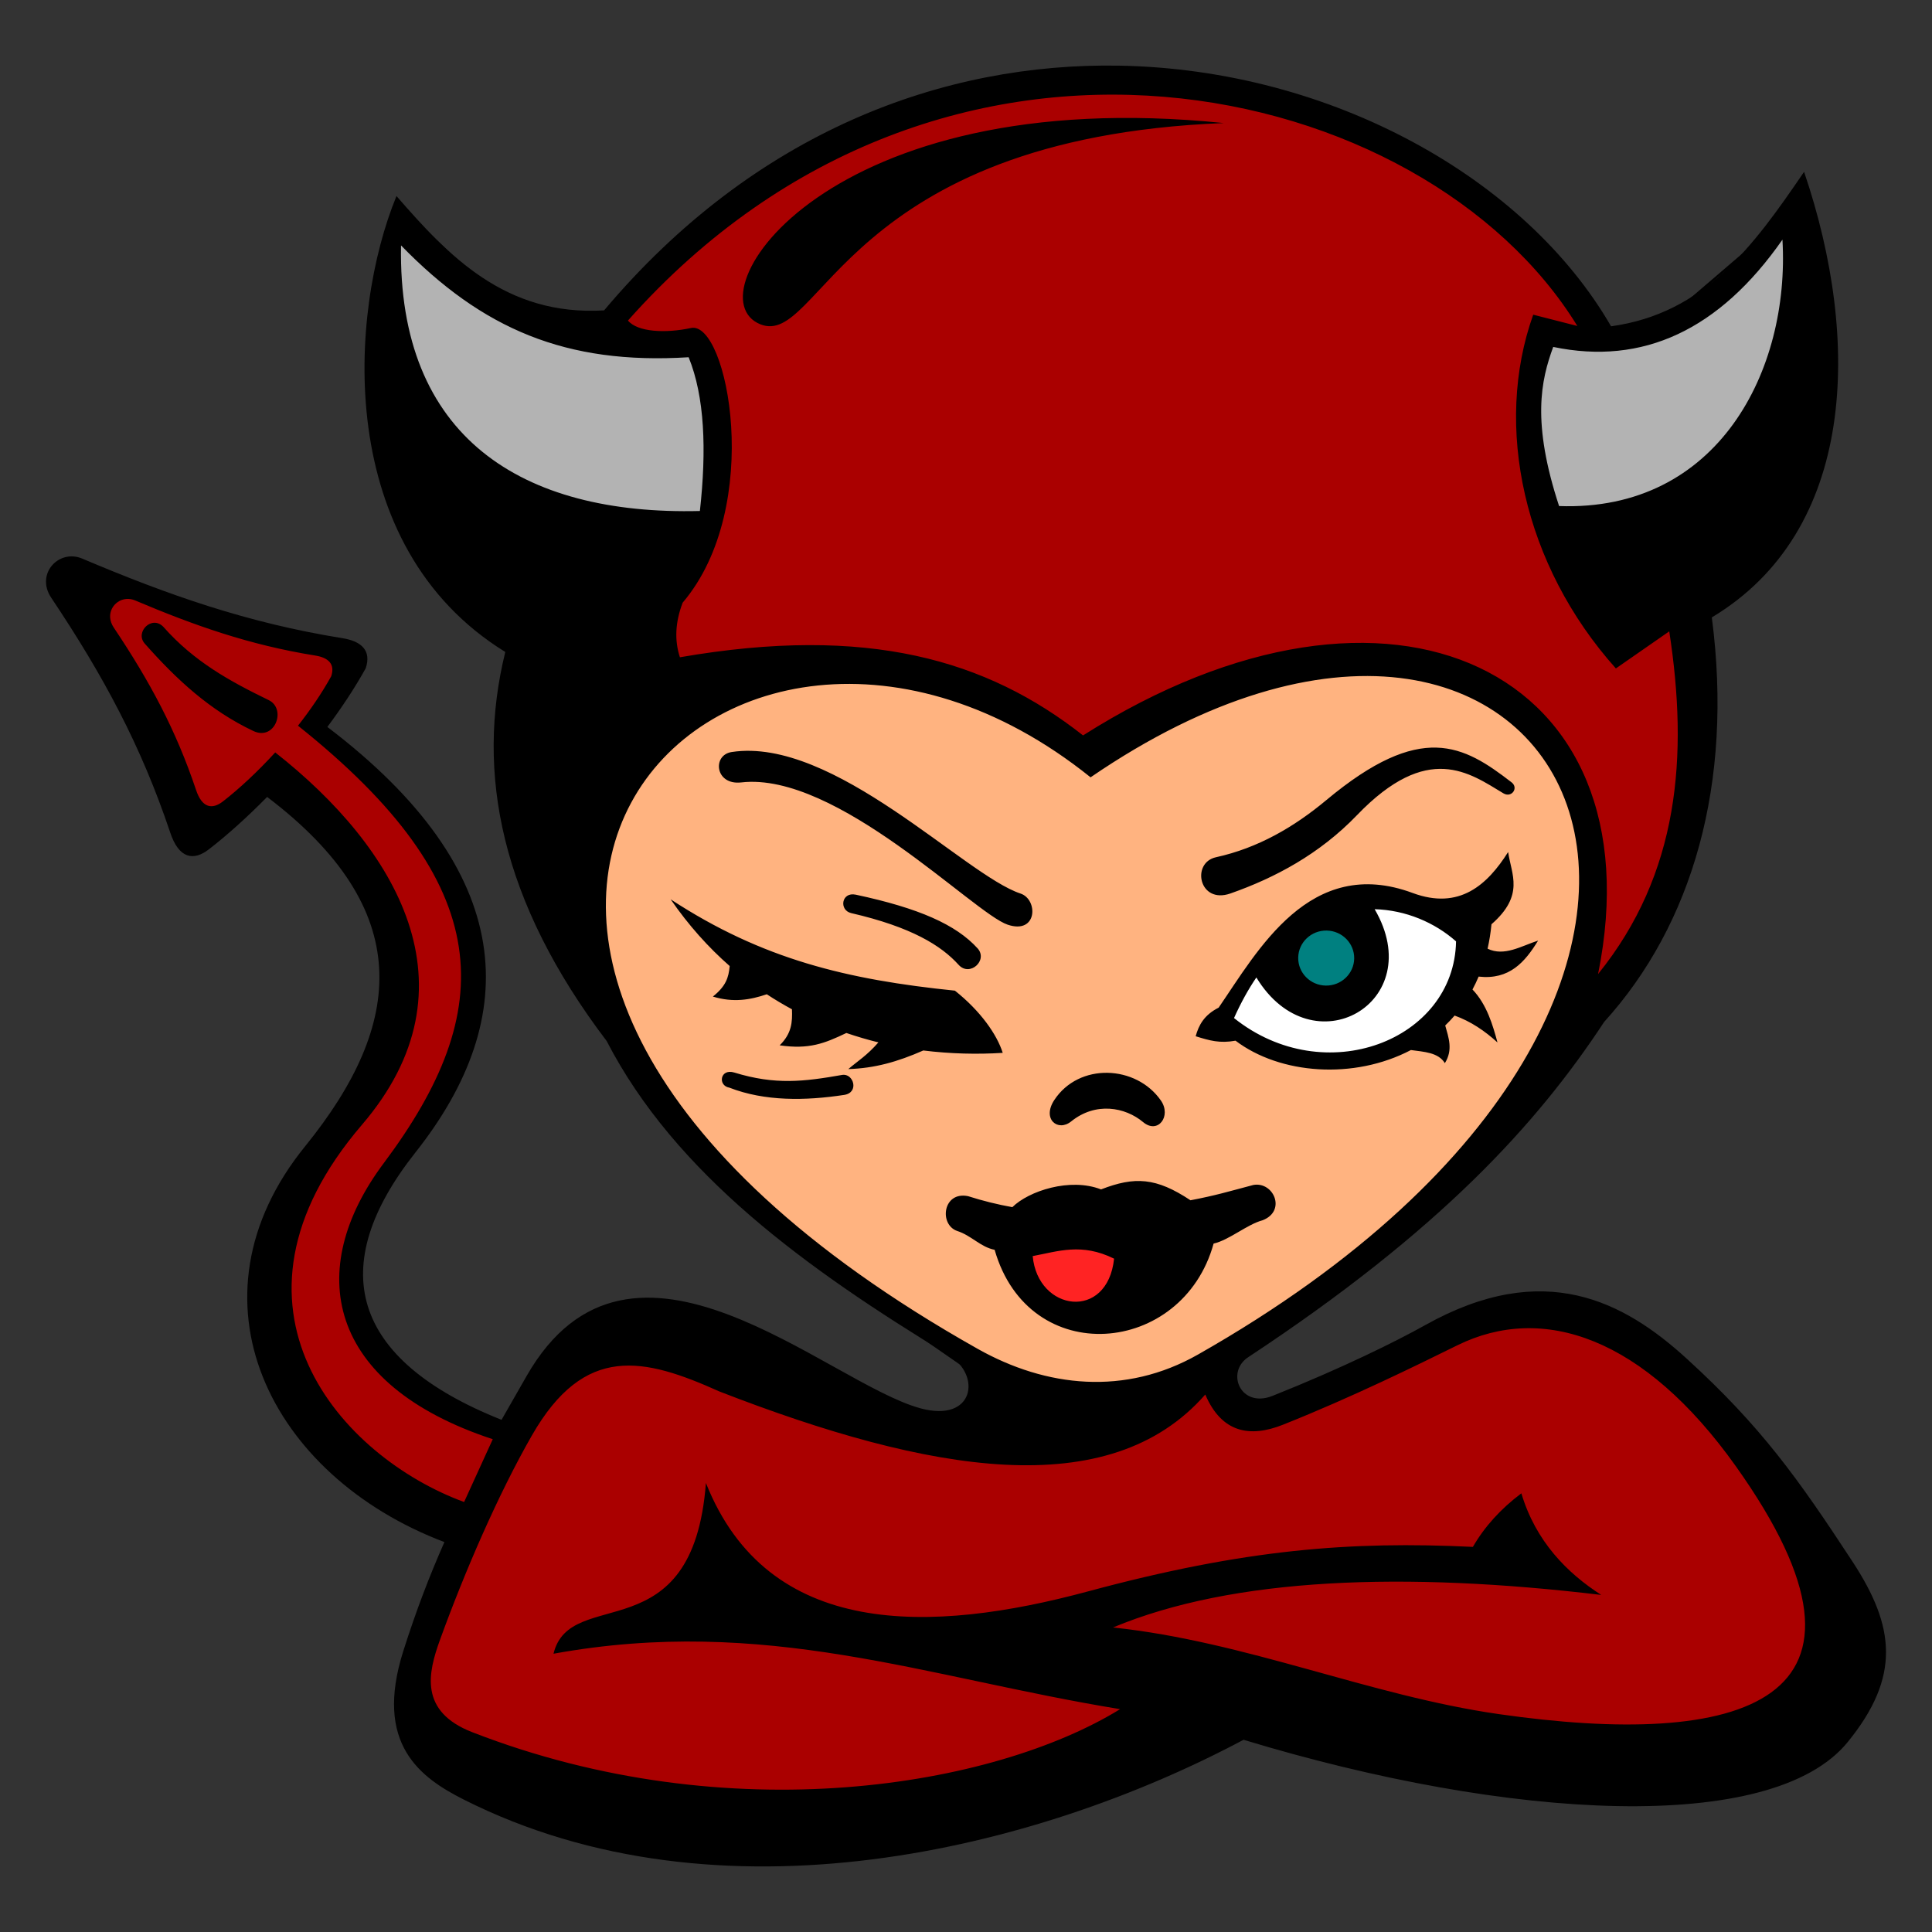 <?xml version="1.0" encoding="UTF-8" standalone="no"?>
<!-- Created with Inkscape (http://www.inkscape.org/) -->

<svg
   xmlns:dc="http://purl.org/dc/elements/1.1/"
   xmlns:cc="http://creativecommons.org/ns#"
   xmlns:rdf="http://www.w3.org/1999/02/22-rdf-syntax-ns#"
   xmlns:svg="http://www.w3.org/2000/svg"
   xmlns="http://www.w3.org/2000/svg"
   xmlns:sodipodi="http://sodipodi.sourceforge.net/DTD/sodipodi-0.dtd"
   xmlns:inkscape="http://www.inkscape.org/namespaces/inkscape"
   width="793.701"
   height="793.701"
   id="svg2"
   version="1.1"
   inkscape:version="0.92.1 r15371"
   sodipodi:docname="devil_girl.svg">
  <rect width="100%" height="100%" fill="#333333" stroke="none"/>
  <title
     id="title5496">Devil girl</title>
  <defs
     id="defs4" />
  <sodipodi:namedview
     id="base"
     pagecolor="#ffffff"
     bordercolor="#666666"
     borderopacity="1.0"
     inkscape:pageopacity="0.0"
     inkscape:pageshadow="2"
     inkscape:zoom="0.50764739"
     inkscape:cx="567.24078"
     inkscape:cy="280.16357"
     inkscape:document-units="px"
     inkscape:current-layer="layer1"
     showgrid="false"
     inkscape:window-width="1366"
     inkscape:window-height="705"
     inkscape:window-x="-8"
     inkscape:window-y="-8"
     inkscape:window-maximized="1"
     showguides="true"
     inkscape:guide-bbox="true"
     units="mm"
     inkscape:snap-global="false" />
  <g
     inkscape:label="Vrstva 1"
     inkscape:groupmode="layer"
     id="layer1"
     transform="translate(0,-328.819)">
    <path
       style="fill:#aa0000;fill-rule:evenodd;stroke:#000000;stroke-width:1px;stroke-linecap:butt;stroke-linejoin:miter;stroke-opacity:1;fill-opacity:1"
       d="m 167.432,1032.502 27.005,-75.615 41.408,-79.215 75.615,10.802 77.415,27.005 113.422,-25.205 9.002,19.804 99.019,-39.608 h 45.009 l 63.012,50.41 43.208,72.014 -32.406,61.212 -180.035,-18.003 -61.212,-5.401 -118.823,50.41 -138.627,-7.201 z"
       id="path5498"
       inkscape:connector-curvature="0" />
    <path
       style="fill:#aa0000;fill-rule:evenodd;stroke:#000000;stroke-width:1px;stroke-linecap:butt;stroke-linejoin:miter;stroke-opacity:1"
       d="m 30.606,559.01 72.014,27.005 41.408,9.002 -14.403,32.406 43.208,37.807 16.203,37.807 5.401,30.606 -14.403,50.41 -28.806,34.207 -9.002,32.406 18.003,39.608 48.609,27.005 -16.203,37.807 -36.007,-10.802 -45.009,-63.012 -1.8,-50.41 43.208,-57.611 10.802,-54.01 -25.205,-46.809 -25.205,-27.005 -37.807,30.606 z"
       id="path5492"
       inkscape:connector-curvature="0" />
    <path
       style="fill:#aa0000;fill-rule:evenodd;stroke:#000000;stroke-width:1px;stroke-linecap:butt;stroke-linejoin:miter;stroke-opacity:1;fill-opacity:1"
       d="m 217.842,632.825 36.007,-178.235 81.016,-63.012 106.221,-32.406 73.814,7.201 75.615,28.806 64.813,63.012 43.208,151.229 -5.401,79.215 -46.809,63.012 z"
       id="path5502"
       inkscape:connector-curvature="0" />
    <path
       style="fill:#ffb380;fill-rule:evenodd;stroke:#000000;stroke-width:1px;stroke-linecap:butt;stroke-linejoin:miter;stroke-opacity:1;fill-opacity:1"
       d="m 237.646,656.229 61.212,-50.41 90.017,-1.8 59.412,32.406 75.615,-30.606 50.41,-7.201 48.609,21.604 30.606,41.408 -1.8,84.616 -70.214,88.217 -118.823,72.014 -55.811,-9.002 -70.214,-48.609 -84.616,-93.618 z"
       id="path5500"
       inkscape:connector-curvature="0" />
    <path
       style="opacity:1;fill:#ff2323;fill-opacity:1;fill-rule:nonzero;stroke:none;stroke-width:1;stroke-miterlimit:4;stroke-dasharray:none;stroke-opacity:1"
       id="path5513"
       sodipodi:type="arc"
       sodipodi:cx="442.85168"
       sodipodi:cy="853.07825"
       sodipodi:rx="24.869625"
       sodipodi:ry="12.496371"
       sodipodi:start="1.5781756"
       sodipodi:end="1.5615269"
       sodipodi:open="true"
       d="m 442.668,865.574 a 24.87,12.496 0 0 1 -24.686,-12.536 24.87,12.496 0 0 1 24.846,-12.456 24.87,12.496 0 0 1 24.893,12.433 24.87,12.496 0 0 1 -24.639,12.56" />
    <path
       style="fill:#b3b3b3;fill-rule:evenodd;stroke:#000000;stroke-width:1px;stroke-linecap:butt;stroke-linejoin:miter;stroke-opacity:1"
       d="M 741.744 82.562 L 691.334 125.771 L 660.729 140.174 L 630.123 134.773 L 630.123 195.984 L 655.326 251.795 L 741.744 183.383 L 741.744 82.562 z M 167.432 87.965 L 153.029 141.975 L 178.234 213.988 L 288.057 230.191 L 293.457 186.982 L 288.057 140.174 L 266.451 141.975 L 203.439 122.17 L 167.432 87.965 z "
       transform="translate(0,328.819)"
       id="path5504" />
    <path
       style="fill:#ffffff;fill-rule:evenodd;stroke:#000000;stroke-width:1px;stroke-linecap:butt;stroke-linejoin:miter;stroke-opacity:1"
       d="m 500.663,749.869 16.617,-28.31 33.542,-25.849 54.467,9.847 -6.462,29.541 -17.232,21.233 -39.081,9.232 z"
       id="path5509"
       inkscape:connector-curvature="0" />
    <path
       style="opacity:1;fill:#008080;fill-opacity:1;fill-rule:nonzero;stroke:none;stroke-width:1;stroke-miterlimit:4;stroke-dasharray:none;stroke-opacity:1"
       id="path5511"
       sodipodi:type="arc"
       sodipodi:cx="544.20587"
       sodipodi:cy="722.17371"
       sodipodi:rx="13.385895"
       sodipodi:ry="13.847478"
       sodipodi:start="1.5781756"
       sodipodi:end="1.5615269"
       sodipodi:open="true"
       d="m 544.107,736.021 a 13.386,13.847 0 0 1 -13.287,-13.892 13.386,13.847 0 0 1 13.373,-13.803 13.386,13.847 0 0 1 13.398,13.777 13.386,13.847 0 0 1 -13.262,13.918" />
    <path
       id="path3869"
       style="color:#000000;font-style:normal;font-variant:normal;font-weight:normal;font-stretch:normal;font-size:medium;line-height:normal;font-family:Sans;-inkscape-font-specification:Sans;text-indent:0;text-align:start;text-decoration:none;text-decoration-line:none;letter-spacing:normal;word-spacing:normal;text-transform:none;writing-mode:lr-tb;direction:ltr;baseline-shift:baseline;text-anchor:start;display:inline;overflow:visible;visibility:visible;fill:#000000;fill-opacity:1;fill-rule:evenodd;stroke:none;stroke-width:8.853;marker:none;enable-background:accumulate"
       d="m 59.402,593.147 c 13.27,15.02 26.963,27.596 44.663,35.973 8.94,4.231 13.713,-9.09 6.332,-12.678 -16.074,-7.813 -30.671,-15.827 -43.284,-30.103 -4.735,-4.934 -11.713,2.128 -7.711,6.807 z M 495.149,901.719 c -39.456,45.025 -113.349,32.267 -199.627,-1.271 -30.87,-13.849 -55.334,-19.788 -77.039,18.13 -13.868,24.227 -27.605,56.021 -37.72,83.885 -4.943,13.617 -8.663,29.453 13.273,37.983 105.722,41.108 214.428,22.375 266.124,-9.476 -80.168,-13.081 -145.815,-38.584 -232.772,-22.771 6.867,-28.397 57.267,0.133 62.613,-70.148 25.528,64.248 92.531,61.921 157.013,44.531 64.482,-17.39 107.806,-20.67 158.072,-18.278 4.794,-8.296 11.433,-15.63 19.917,-22.003 5.892,19.762 18.847,32.783 32.804,41.739 -80.643,-9.63 -151.033,-7.276 -200.571,13.373 54.776,5.798 105.267,27.953 158.458,35.588 99.045,14.217 166.988,-4.017 97.453,-101.779 -37.798,-53.143 -79.349,-67.018 -114.446,-49.73 -16.485,8.12 -43.093,21.263 -71.65,32.632 -13.524,5.384 -25.149,3.373 -31.902,-12.405 z M 51.844,574.884 c -5.079,0.463 -8.818,6.22 -5.111,11.752 14.914,22.262 25.562,42.178 33.773,66.608 2.483,7.597 6.703,8.208 11.06,4.829 6.726,-5.217 14.228,-12.189 21.501,-20.142 49.624,38.985 84.234,96.282 35.645,152.951 -64.334,75.03 -8.293,136.562 41.955,154.991 l 11.77,-25.799 c -68.379,-22.528 -77.581,-69.586 -44.784,-113.412 47.022,-62.835 46.936,-114.203 -35.232,-179.715 5.104,-6.487 9.798,-13.368 13.651,-20.313 1.657,-4.995 -1.149,-7.639 -6.55,-8.505 -27.177,-4.359 -49.818,-12.406 -74.014,-22.642 -1.238,-0.524 -2.493,-0.71 -3.665,-0.603 z M 459.973,355.792 c -72.303,-1.33 -149.873,27.013 -211.804,100.537 -40.579,2.423 -64.003,-22.505 -85.287,-46.972 -19.69,47.901 -25.92,143.735 44.699,187.303 -12.287,49.803 -1.756,102.641 41.641,159.822 28.204,54.566 82.036,93.566 140.541,129.069 13.53,8.211 10.469,27.789 -11.51,21.858 -38.369,-10.355 -119.086,-88.145 -161.9,-13.323 l -10.313,18.023 c -62.223,-24.797 -72.447,-62.999 -35.35,-109.869 44.18,-55.82 41.967,-115.401 -36.205,-174.78 5.829,-7.81 11.219,-15.911 15.765,-24.107 2.395,-7.224 -1.694,-11.094 -9.502,-12.347 -39.296,-6.305 -72.013,-17.909 -106.999,-32.715 -9.547,-4.04 -19.286,6.264 -12.69,16.112 21.565,32.201 36.952,60.966 48.825,96.303 3.591,10.988 9.675,11.889 15.976,7.001 7.509,-5.825 15.695,-13.167 23.884,-21.494 61.093,46.347 56.404,93.22 15.609,143.521 -51.002,62.887 -14.441,135.479 57.224,162.599 -6.109,13.806 -11.602,28.083 -16.887,44.747 -12.131,38.254 6.955,52.041 25.006,61.122 105.049,52.842 235.056,20.7 320.175,-24.649 109.581,33.27 217.119,39.042 248.15,0.996 21.938,-26.897 19.468,-47.554 2.041,-74.166 -22.42,-34.237 -37.557,-55.499 -68.077,-83.358 -25.82,-23.568 -58.668,-41.137 -107.45,-13.844 -11.788,6.595 -34.269,17.746 -62.738,29.08 -13.216,5.261 -19.344,-9.73 -10.023,-15.876 78.744,-51.922 118.722,-95.865 146.238,-137.737 36.24,-39.933 53.149,-97.848 44.235,-166.189 59.212,-35.492 61.516,-113.601 37.904,-183.048 -21.014,30.846 -40.944,58.14 -79.295,63.464 C 626.817,402.214 547.235,357.397 459.973,355.792 Z M 279.317,598.836 c 77.136,-13.36 126.078,1.006 165.619,32.104 126.679,-80.35 236.748,-26.606 211.577,98.046 33.363,-41.264 37.135,-89.629 29.244,-140.793 l -21.926,15.233 C 625.861,561.006 613.54,503.78 629.875,458.099 l 18.124,4.639 C 585.488,360.849 387.828,314.297 257.983,460.499 c 3.874,4.75 15.427,5.318 25.88,3.073 14.976,-3.216 30.19,73.298 -3.411,112.835 -3.097,8.108 -3.382,15.562 -1.135,22.429 z M 502.709,379.372 c -163.373,-16.709 -219,71.23 -190.314,82.684 24.687,9.857 34.257,-76.499 190.314,-82.684 z m -54.681,268.785 c -151.825,-122.028 -336.093,71.707 -46.348,234.808 28.13,15.835 60.542,19.315 90.446,2.34 267.394,-151.792 151.591,-371.146 -44.099,-237.148 z M 282.904,475.58 c -50.462,3.164 -84.779,-11.653 -118.156,-45.944 -1.38,78.772 49.553,110.943 122.779,109.107 2.802,-25.254 1.957,-46.98 -4.623,-63.163 z m 355.187,-4.236 c -5.055,13.741 -8.902,30.923 2.411,65.371 65.33,2.362 94.888,-55.784 91.762,-109.445 -25.919,37.155 -57.423,51.749 -94.173,44.074 z M 424.253,844.842 c 2.059,22.79 30.707,26.747 33.435,1.062 -13.331,-6.583 -22.882,-3.03 -33.435,-1.062 z m 90.641,-29.217 c -10.484,2.773 -15.442,4.31 -25.826,6.286 -14.121,-9.379 -22.899,-9.837 -36.735,-4.464 -12.759,-4.966 -29.729,0.657 -36.447,7.296 -6.022,-1.084 -12.077,-2.57 -18.175,-4.516 -10.361,-2.128 -12.008,11.621 -4.535,14.276 5.932,1.893 9.593,6.616 15.437,7.76 14.106,49.255 77.256,43.577 89.955,-2.555 6.45,-1.469 13.784,-7.906 20.144,-9.588 9.866,-3.837 4.519,-16 -3.818,-14.495 z m -81.795,-34.857 c -5.129,7.82 1.517,13.146 6.95,8.758 10.064,-8.128 22.193,-5.895 29.552,0.266 6.122,5.125 11.759,-2.467 7.313,-8.866 -10.135,-14.59 -33.628,-15.691 -43.816,-0.158 z m -133.432,-5.112 c 14.505,5.646 31.209,5.409 47.15,2.97 6.304,-0.965 3.81,-9.029 -0.866,-8.207 -15.705,2.759 -27.48,4.185 -44.265,-0.976 -5.891,-1.811 -6.93,5.399 -2.018,6.213 z m 50.02,-71.72 c 24.788,5.728 36.979,13.333 44.132,21.248 4.602,5.093 12.205,-1.907 7.777,-6.777 -8.83,-9.712 -24.054,-16.501 -50.022,-22.037 -5.954,-1.269 -6.963,6.394 -1.888,7.566 z m -74.176,-5.661 c 7.36,10.684 15.525,19.76 24.259,27.413 -0.445,4.75 -1.511,8.212 -6.904,12.534 8.39,2.588 15.434,1.34 22.145,-0.942 3.387,2.228 6.854,4.285 10.341,6.171 0.197,5.245 -0.06,9.906 -5.047,14.809 12.055,1.742 18.366,-0.752 27.399,-5.07 4.368,1.484 8.765,2.789 13.166,3.859 -4.756,5.434 -8.309,7.509 -12.371,10.972 10.8,-0.34 20.156,-2.956 30.808,-7.644 11.152,1.383 22.153,1.634 32.635,0.976 -2.392,-7.575 -9.121,-17.187 -19.648,-25.555 -44.2,-4.534 -79.021,-12.798 -116.783,-37.522 z m 280.814,24.329 c -0.105,6.242 -5.338,11.215 -11.689,11.108 -6.35,-0.107 -11.413,-5.254 -11.308,-11.496 0.105,-6.242 5.338,-11.215 11.689,-11.108 6.35,0.107 11.413,5.254 11.308,11.496 z m 63.241,-43.753 c -8.487,13.391 -19.943,23.97 -39.203,16.826 -42.321,-15.699 -63.706,23.825 -79.715,47.093 -5.962,3.026 -8.181,7.163 -9.444,11.756 5.766,1.8 9.899,2.995 16.373,1.823 18.276,13.849 48.585,16.163 72.048,3.845 5.418,0.746 11.244,0.973 13.953,5.381 3.418,-5.469 1.544,-10.457 0.145,-15.472 1.342,-1.288 2.627,-2.642 3.86,-4.074 6.643,2.394 12.41,6.302 17.61,11.052 -1.891,-6.97 -4.314,-15.547 -10.272,-21.761 0.914,-1.7 1.75,-3.455 2.527,-5.296 12.665,1.427 19.038,-5.991 24.429,-14.792 -6.938,2.233 -13.909,6.65 -20.754,3.325 0.722,-3.177 1.265,-6.525 1.601,-10.032 13.71,-11.975 8.174,-20.444 6.845,-29.674 z m -54.829,23.487 c 12.779,0.336 24.729,5.498 33.435,13.214 -0.7,40.693 -53.951,61.307 -91.214,31.501 2.815,-6.3 5.898,-11.848 9.179,-16.674 22.951,37.805 70.986,10.313 48.599,-28.041 z m -59.231,-6.474 c 18.222,-6.398 36.558,-16.137 51.956,-32.15 29.169,-30.334 46.253,-17.325 60.159,-8.987 3.366,2.018 6.362,-2.193 3.366,-4.507 -19.754,-15.254 -37.114,-25.22 -76.089,7.281 -13.224,11.027 -28.018,19.685 -45.364,23.49 -10.254,2.249 -7.011,19.432 5.971,14.873 z M 304.517,650.253 c 39.262,-4.506 95.495,53.753 109.451,58.444 12.297,4.132 12.58,-10.391 5.277,-12.795 -22.882,-7.533 -76.824,-64.541 -118.659,-58.139 -8.078,1.236 -6.859,13.729 3.931,12.49 z"
       inkscape:connector-curvature="0"
       sodipodi:nodetypes="cssccccssscccsccccsssscsscscsccsccssssccccssscsccssscscscsscssssssccccsccccccccscccsccssccccccccccccccccccccccssssscsssccssssscccccccccccccssssscsccccccccccccccccccccssssssssssss" />
  </g>
</svg>
